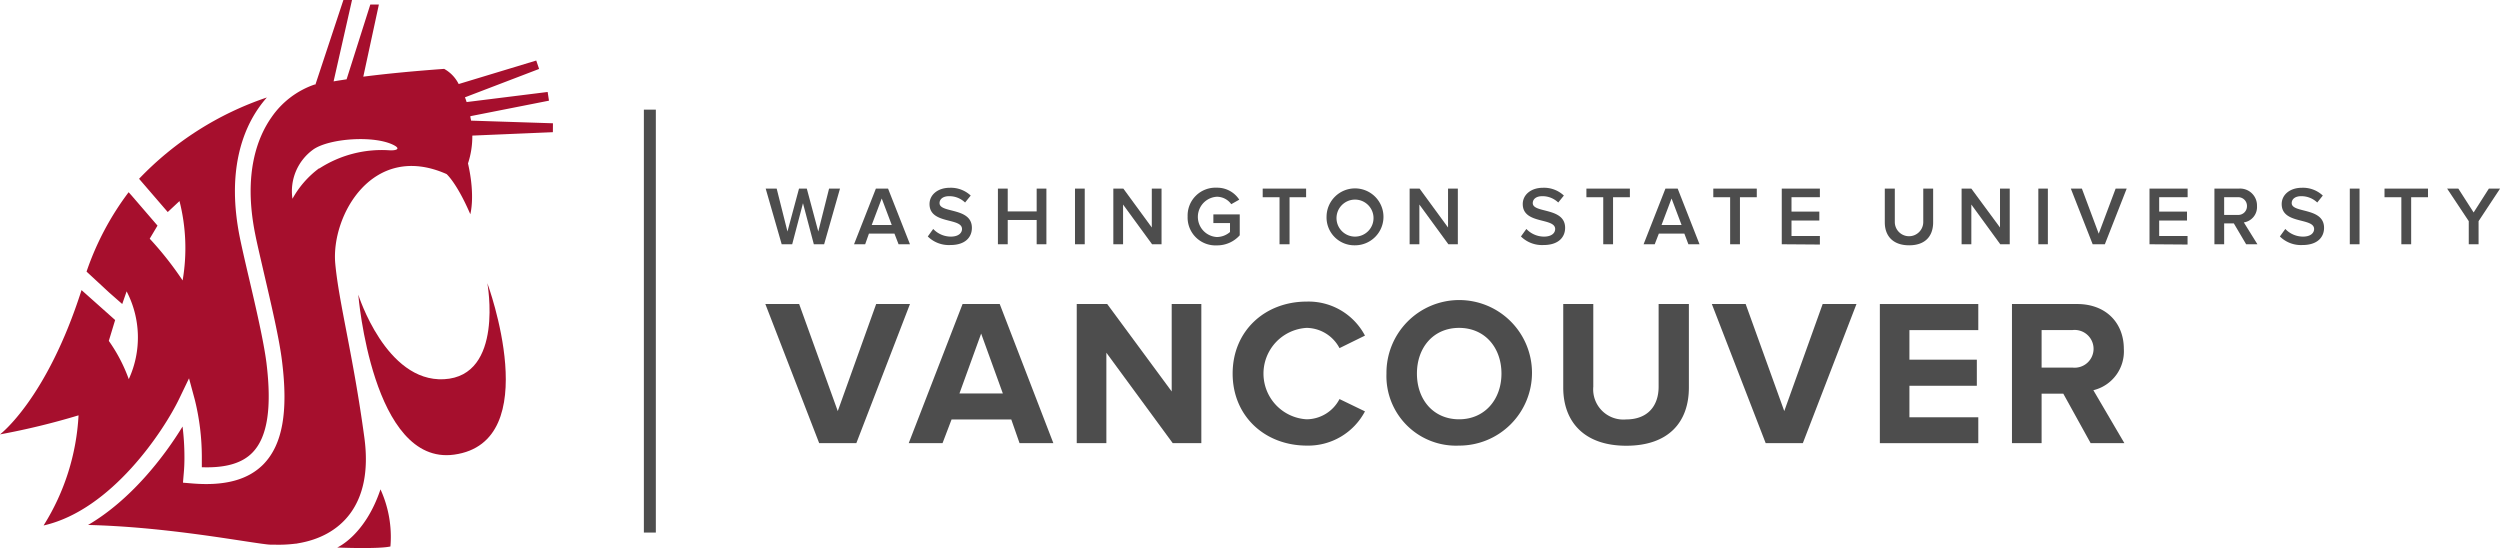 <svg id="Layer_1" data-name="Layer 1" xmlns="http://www.w3.org/2000/svg" viewBox="0 0 359.35 78.79"><defs><style>.cls-1{fill:#a60f2d;}.cls-2{fill:#4d4d4d;}</style></defs><path class="cls-1" d="M73.11,130s4-1.72,6.22-8.36a16.46,16.46,0,0,1,1.43,8.21c-1.78.4-7.65.15-7.65.15" transform="translate(-24.64 -51.3)"/><path class="cls-1" d="M94.69,92s2.45,13.35-6.23,13.81c-8.37.44-12.32-12.16-12.32-12.16s2,24.62,13.77,23C103.13,114.83,94.69,92,94.69,92" transform="translate(-24.64 -51.3)"/><path class="cls-1" d="M30.92,126.83h0c9.79-2.23,17.29-13.66,19.49-18.24l1.4-2.91.84,3.11a34.32,34.32,0,0,1,1,8.13c0,.5,0,1,0,1.54,3.38.12,5.79-.56,7.29-2.12,2.15-2.22,2.79-6.44,2-12.88-.39-3.08-1.53-8-2.54-12.31-.52-2.21-1-4.3-1.3-5.78-1.89-9.46.46-15.34,2.75-18.6A16.72,16.72,0,0,1,63,65.31,45.48,45.48,0,0,0,44.63,77l4.12,4.78,1.69-1.58a27.45,27.45,0,0,1,.45,11.41,47.81,47.81,0,0,0-4.73-6l1.12-1.88-3.72-4.32-.43-.48a40.78,40.78,0,0,0-6.05,11.41l3.24,3L42.21,95l.63-1.82a14.34,14.34,0,0,1,.31,12.62,22.91,22.91,0,0,0-2.87-5.5l.91-3L36.36,93c-5,15.67-11.72,20.74-11.72,20.74A104.47,104.47,0,0,0,35.93,111a33,33,0,0,1-5,15.79" transform="translate(-24.64 -51.3)"/><path class="cls-1" d="M104.11,70.3l-11.58.49a12.41,12.41,0,0,1-.62,4c1.08,4.73.33,7.3.33,7.3-1.94-4.51-3.41-5.77-3.41-5.77-10.64-4.72-16.62,6-16,12.86.52,5.66,2.58,13.18,4.18,25,1.35,9.93-3.67,14.22-9.45,15.2l-.38.07h-.09a19.29,19.29,0,0,1-3,.14h-.46c-.45,0-.89-.08-1.33-.13-4.5-.62-14.57-2.45-25-2.7,6.12-3.58,10.9-9.76,13.58-14.15a35.67,35.67,0,0,1,.27,4.33,24.56,24.56,0,0,1-.11,2.54l-.1,1.2,1.2.1c4.79.42,8.18-.5,10.4-2.78,2.72-2.83,3.55-7.54,2.63-14.85-.39-3.2-1.56-8.17-2.58-12.55-.5-2.19-1-4.27-1.28-5.71-1.72-8.63.34-13.87,2.37-16.75a12.4,12.4,0,0,1,6.18-4.69l.12,0L74,51.3h1.24L72.59,63c.61-.11,1.23-.2,1.87-.3l3.41-10.75H79.1L76.86,62.32c3.54-.45,7.37-.81,11.62-1.12a5.06,5.06,0,0,1,2.09,2.18L101.72,60l.41,1.21L91.47,65.29a6.8,6.8,0,0,1,.24.68l11.65-1.45.19,1.25L92.25,68c0,.22.07.43.11.64l11.76.38ZM70.55,75.51a16.53,16.53,0,0,1,10-2.61c1,.07,1.75-.18.73-.72-2.79-1.47-9.3-1-11.6.6a7.37,7.37,0,0,0-3,7.09,13.63,13.63,0,0,1,3.8-4.36" transform="translate(-24.64 -51.3)"/><rect class="cls-2" x="92.55" y="15.76" width="1.72" height="60.79"/><path class="cls-2" d="M142.39,115l-7.74-20h4.86l5.55,15.39L150.58,95h4.86l-7.71,20Z" transform="translate(-24.64 -51.3)"/><path class="cls-2" d="M171.19,115,170,111.59h-8.58L160.12,115h-4.86L163,95h5.34l7.71,20Zm-5.52-15.75-3.12,8.61h6.24Z" transform="translate(-24.64 -51.3)"/><path class="cls-2" d="M193.21,115l-9.54-13v13h-4.26V95h4.38l9.27,12.57V95h4.26v20Z" transform="translate(-24.64 -51.3)"/><path class="cls-2" d="M201.82,105c0-6.15,4.65-10.35,10.65-10.35a9.16,9.16,0,0,1,8.37,4.89l-3.66,1.8a5.42,5.42,0,0,0-4.71-2.91,6.58,6.58,0,0,0,0,13.14,5.37,5.37,0,0,0,4.71-2.91l3.66,1.77a9.22,9.22,0,0,1-8.37,4.92C206.47,115.34,201.82,111.14,201.82,105Z" transform="translate(-24.64 -51.3)"/><path class="cls-2" d="M223.93,105a10.46,10.46,0,1,1,10.44,10.35A10,10,0,0,1,223.93,105Zm16.53,0c0-3.75-2.4-6.57-6.09-6.57s-6.06,2.82-6.06,6.57,2.37,6.57,6.06,6.57S240.46,108.71,240.46,105Z" transform="translate(-24.64 -51.3)"/><path class="cls-2" d="M249.34,107V95h4.32v11.88a4.34,4.34,0,0,0,4.71,4.71c3.09,0,4.68-1.92,4.68-4.71V95h4.35v12c0,5-2.94,8.37-9,8.37S249.34,111.92,249.34,107Z" transform="translate(-24.64 -51.3)"/><path class="cls-2" d="M278.44,115,270.7,95h4.86l5.55,15.39L286.63,95h4.86l-7.71,20Z" transform="translate(-24.64 -51.3)"/><path class="cls-2" d="M294.85,115V95H309v3.75h-9.9V103h9.69v3.75h-9.69v4.53H309V115Z" transform="translate(-24.64 -51.3)"/><path class="cls-2" d="M325.15,115l-3.93-7.11H318.1V115h-4.26V95h9.36c4.17,0,6.72,2.73,6.72,6.45a5.74,5.74,0,0,1-4.38,5.94L330,115Zm.42-13.56a2.72,2.72,0,0,0-3-2.7H318.1v5.4h4.47A2.72,2.72,0,0,0,325.57,101.42Z" transform="translate(-24.64 -51.3)"/><path class="cls-2" d="M141.62,86.41l-1.56-5.9-1.55,5.9H137l-2.3-8h1.58l1.55,6.17,1.66-6.17h1.12l1.65,6.17,1.55-6.17h1.57l-2.28,8Z" transform="translate(-24.64 -51.3)"/><path class="cls-2" d="M153.8,86.41l-.59-1.53h-3.67L149,86.41h-1.6l3.14-8h1.75l3.15,8Zm-2.42-6.58-1.44,3.81h2.88Z" transform="translate(-24.64 -51.3)"/><path class="cls-2" d="M158,85.29l.78-1.08a3.48,3.48,0,0,0,2.53,1.1c1.15,0,1.61-.56,1.61-1.09,0-1.68-4.67-.64-4.67-3.59,0-1.32,1.17-2.34,2.92-2.34a4.19,4.19,0,0,1,3,1.12l-.81,1a3.25,3.25,0,0,0-2.31-.91c-.83,0-1.36.4-1.36,1,0,1.48,4.65.56,4.65,3.55,0,1.33-.93,2.47-3.09,2.47A4.31,4.31,0,0,1,158,85.29Z" transform="translate(-24.64 -51.3)"/><path class="cls-2" d="M173.65,86.41V82.92h-4.16v3.49h-1.41v-8h1.41v3.28h4.16V78.41h1.4v8Z" transform="translate(-24.64 -51.3)"/><path class="cls-2" d="M179.16,86.41v-8h1.4v8Z" transform="translate(-24.64 -51.3)"/><path class="cls-2" d="M190.24,86.41l-4.17-5.71v5.71h-1.4v-8h1.44L190.2,84V78.41h1.4v8Z" transform="translate(-24.64 -51.3)"/><path class="cls-2" d="M195.35,82.42a4,4,0,0,1,4.2-4.14A3.77,3.77,0,0,1,202.77,80l-1.15.65a2.54,2.54,0,0,0-2.07-1.07,2.9,2.9,0,0,0,0,5.79,2.91,2.91,0,0,0,1.89-.72V83.36h-2.39V82.12h3.79v3a4.34,4.34,0,0,1-3.29,1.45A4,4,0,0,1,195.35,82.42Z" transform="translate(-24.64 -51.3)"/><path class="cls-2" d="M208.56,86.41V79.65h-2.42V78.41h6.24v1.24H210v6.76Z" transform="translate(-24.64 -51.3)"/><path class="cls-2" d="M215.32,82.42a4.09,4.09,0,1,1,4.09,4.14A4,4,0,0,1,215.32,82.42Zm6.74,0a2.66,2.66,0,1,0-2.65,2.89A2.66,2.66,0,0,0,222.06,82.42Z" transform="translate(-24.64 -51.3)"/><path class="cls-2" d="M232.83,86.41l-4.17-5.71v5.71h-1.4v-8h1.43L232.78,84V78.41h1.41v8Z" transform="translate(-24.64 -51.3)"/><path class="cls-2" d="M243.26,85.29l.78-1.08a3.5,3.5,0,0,0,2.53,1.1c1.16,0,1.61-.56,1.61-1.09,0-1.68-4.66-.64-4.66-3.59,0-1.32,1.16-2.34,2.91-2.34a4.16,4.16,0,0,1,3,1.12l-.81,1a3.25,3.25,0,0,0-2.31-.91c-.83,0-1.35.4-1.35,1,0,1.48,4.65.56,4.65,3.55,0,1.33-.94,2.47-3.1,2.47A4.31,4.31,0,0,1,243.26,85.29Z" transform="translate(-24.64 -51.3)"/><path class="cls-2" d="M255.09,86.41V79.65h-2.42V78.41h6.25v1.24H256.5v6.76Z" transform="translate(-24.64 -51.3)"/><path class="cls-2" d="M267.33,86.41l-.58-1.53h-3.67l-.59,1.53h-1.6l3.14-8h1.76l3.14,8Zm-2.42-6.58-1.44,3.81h2.88Z" transform="translate(-24.64 -51.3)"/><path class="cls-2" d="M273.33,86.41V79.65h-2.42V78.41h6.25v1.24h-2.42v6.76Z" transform="translate(-24.64 -51.3)"/><path class="cls-2" d="M280.75,86.41v-8h5.48v1.24h-4.08v2.07h4V83h-4v2.22h4.08v1.23Z" transform="translate(-24.64 -51.3)"/><path class="cls-2" d="M295.56,83.26V78.41H297v4.8a2,2,0,1,0,4.09,0v-4.8h1.42v4.84c0,2-1.14,3.31-3.45,3.31S295.56,85.23,295.56,83.26Z" transform="translate(-24.64 -51.3)"/><path class="cls-2" d="M312.16,86.41,308,80.7v5.71h-1.4v-8H308L312.12,84V78.41h1.4v8Z" transform="translate(-24.64 -51.3)"/><path class="cls-2" d="M317.63,86.41v-8H319v8Z" transform="translate(-24.64 -51.3)"/><path class="cls-2" d="M325.44,86.41l-3.14-8h1.59l2.42,6.48,2.43-6.48h1.59l-3.14,8Z" transform="translate(-24.64 -51.3)"/><path class="cls-2" d="M333.61,86.41v-8h5.48v1.24H335v2.07h4V83h-4v2.22h4.08v1.23Z" transform="translate(-24.64 -51.3)"/><path class="cls-2" d="M347.5,86.41l-1.77-3h-1.39v3h-1.4v-8h3.51a2.43,2.43,0,0,1,2.61,2.51,2.23,2.23,0,0,1-1.89,2.35l1.95,3.14Zm.12-5.49a1.25,1.25,0,0,0-1.36-1.27h-1.92v2.54h1.92A1.25,1.25,0,0,0,347.62,80.92Z" transform="translate(-24.64 -51.3)"/><path class="cls-2" d="M352.35,85.29l.78-1.08a3.51,3.51,0,0,0,2.54,1.1c1.15,0,1.6-.56,1.6-1.09,0-1.68-4.66-.64-4.66-3.59,0-1.32,1.16-2.34,2.91-2.34a4.16,4.16,0,0,1,3,1.12l-.8,1a3.29,3.29,0,0,0-2.32-.91c-.83,0-1.35.4-1.35,1,0,1.48,4.65.56,4.65,3.55,0,1.33-.94,2.47-3.1,2.47A4.31,4.31,0,0,1,352.35,85.29Z" transform="translate(-24.64 -51.3)"/><path class="cls-2" d="M362.4,86.41v-8h1.4v8Z" transform="translate(-24.64 -51.3)"/><path class="cls-2" d="M369.81,86.41V79.65h-2.42V78.41h6.25v1.24h-2.42v6.76Z" transform="translate(-24.64 -51.3)"/><path class="cls-2" d="M379.5,86.41V83.09l-3.11-4.68H378l2.2,3.43,2.19-3.43H384l-3.09,4.68v3.32Z" transform="translate(-24.64 -51.3)"/></svg>